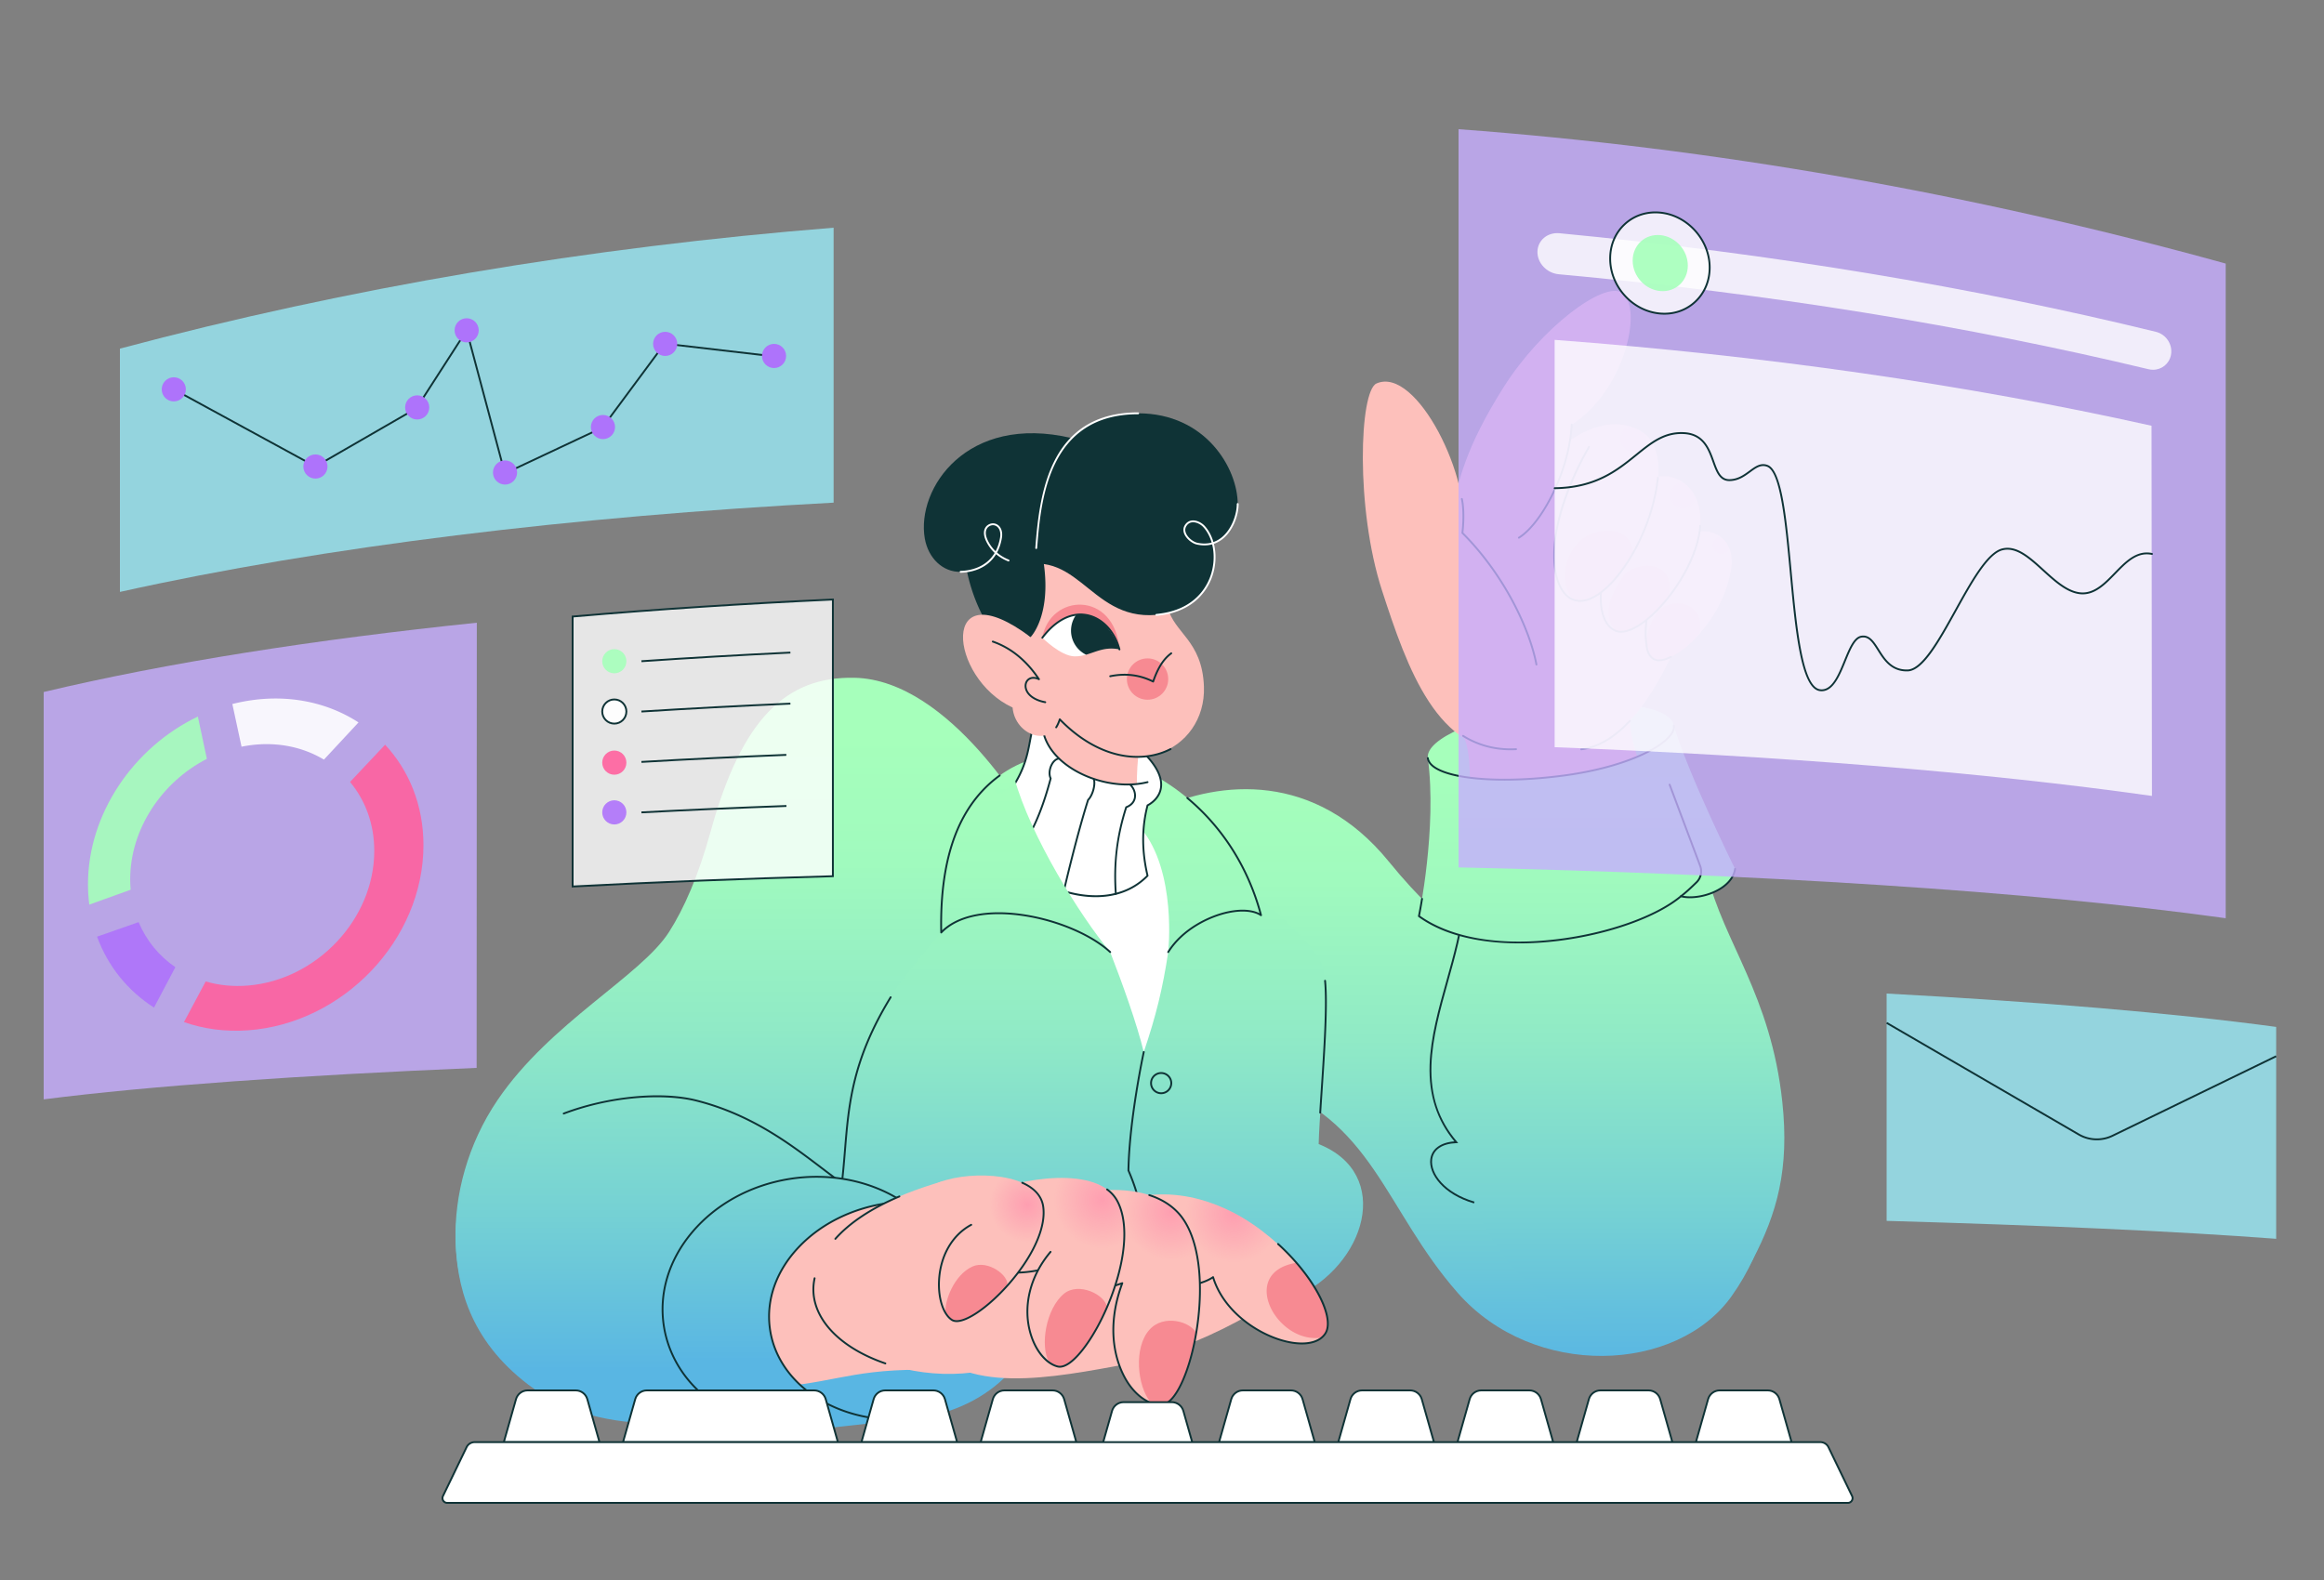 <svg xmlns="http://www.w3.org/2000/svg" viewBox="0 0 3000 2040" width="3000" height="2040"><rect x="0" y="0" width="3000" height="2040" fill="#808080" stroke="none"/><g transform="translate(588.0 375.6) rotate(0.0 858.0 735.6) scale(1.2 1.2)"><svg width="1429.482" height="1225.518" viewBox="0 0 1429.482 1225.518"><linearGradient id="a"><stop offset=".005" stop-color="#59b6e3"/><stop offset=".252" stop-color="#75d1d4"/><stop offset=".542" stop-color="#90eac6"/><stop offset=".801" stop-color="#a0fabe"/><stop offset="1" stop-color="#a6ffbb"/></linearGradient><linearGradient xmlns:xlink="http://www.w3.org/1999/xlink" id="c" gradientUnits="userSpaceOnUse" x1="1050.765" x2="1050.765" xlink:href="#a" y1="1159.972" y2="505.657"/><linearGradient xmlns:xlink="http://www.w3.org/1999/xlink" id="d" gradientUnits="userSpaceOnUse" x1="1178.248" x2="1178.248" xlink:href="#a" y1="1157.497" y2="503.753"/><linearGradient xmlns:xlink="http://www.w3.org/1999/xlink" id="e" gradientUnits="userSpaceOnUse" x1="1239.119" x2="1239.119" xlink:href="#a" y1="1157.978" y2="505.667"/><linearGradient xmlns:xlink="http://www.w3.org/1999/xlink" id="f" gradientUnits="userSpaceOnUse" x1="655.798" x2="655.798" xlink:href="#a" y1="1161.678" y2="495.37"/><linearGradient xmlns:xlink="http://www.w3.org/1999/xlink" id="g" gradientUnits="userSpaceOnUse" x1="309.682" x2="309.682" xlink:href="#a" y1="1163.746" y2="478.685"/><linearGradient id="b"><stop offset=".005" stop-color="#ff619e" stop-opacity=".35"/><stop offset="1" stop-color="#ff619e" stop-opacity="0"/></linearGradient><radialGradient xmlns:xlink="http://www.w3.org/1999/xlink" id="h" cx="1361.735" cy="273.688" gradientUnits="userSpaceOnUse" r="34.701" xlink:href="#b"/><radialGradient xmlns:xlink="http://www.w3.org/1999/xlink" id="i" cx="1320.756" cy="219.931" gradientUnits="userSpaceOnUse" r="52.092" xlink:href="#b"/><radialGradient xmlns:xlink="http://www.w3.org/1999/xlink" id="j" cx="1266.86" cy="158.97" gradientUnits="userSpaceOnUse" r="52.092" xlink:href="#b"/><linearGradient xmlns:xlink="http://www.w3.org/1999/xlink" id="k" gradientUnits="userSpaceOnUse" x1="721.503" x2="721.503" xlink:href="#a" y1="1162.487" y2="496.516"/><linearGradient xmlns:xlink="http://www.w3.org/1999/xlink" id="l" gradientUnits="userSpaceOnUse" x1="613.332" x2="613.332" xlink:href="#a" y1="1163.231" y2="492.992"/><linearGradient xmlns:xlink="http://www.w3.org/1999/xlink" id="m" gradientUnits="userSpaceOnUse" x1="1206.439" x2="1206.439" xlink:href="#a" y1="1158.804" y2="501.576"/><linearGradient xmlns:xlink="http://www.w3.org/1999/xlink" id="n" gradientUnits="userSpaceOnUse" x1="245.026" x2="245.026" xlink:href="#a" y1="1164.16" y2="483.603"/><linearGradient xmlns:xlink="http://www.w3.org/1999/xlink" id="o" gradientUnits="userSpaceOnUse" x1="481.869" x2="481.869" xlink:href="#a" y1="1156.9" y2="487.534"/><linearGradient xmlns:xlink="http://www.w3.org/1999/xlink" id="p" gradientUnits="userSpaceOnUse" x1="380.768" x2="380.768" xlink:href="#a" y1="1156.372" y2="477.549"/><linearGradient xmlns:xlink="http://www.w3.org/1999/xlink" id="q" gradientUnits="userSpaceOnUse" x1="355.659" x2="355.659" xlink:href="#a" y1="1154.556" y2="482.067"/><radialGradient xmlns:xlink="http://www.w3.org/1999/xlink" id="r" cx="837.436" cy="993.057" gradientUnits="userSpaceOnUse" r="52.092" xlink:href="#b"/><radialGradient xmlns:xlink="http://www.w3.org/1999/xlink" id="s" cx="769.974" cy="990.646" gradientUnits="userSpaceOnUse" r="52.092" xlink:href="#b"/><radialGradient xmlns:xlink="http://www.w3.org/1999/xlink" id="t" cx="695.842" cy="978.013" gradientUnits="userSpaceOnUse" r="52.092" xlink:href="#b"/><radialGradient xmlns:xlink="http://www.w3.org/1999/xlink" id="u" cx="615.223" cy="983.161" gradientUnits="userSpaceOnUse" r="40.575" xlink:href="#b"/><path d="M753.977 825.032c16.498 8.38 48.846 6.752 113.782 27.358 119.092 37.792 131.47 135.805 210.31 225.593 81.881 93.251 235.754 86.707 294.779 3.48 73.699-103.919 46.465-229.063-49.814-289.546-85.454-53.684-187.364-64.921-234.28-96.392-24.587-16.493-52.242-41.567-84.779-81.539-79.386-97.525-181.964-87.017-248.063-56.421-94.841 43.901-89.278 223.104-1.935 267.467z" fill="url(#c)"/><path d="M1310.524 467.6c2.745 20.699-54.251 45.334-127.304 55.024-73.054 9.689-134.501.764-137.246-19.935s54.251-45.334 127.304-55.024c73.053-9.689 134.5-.764 137.246 19.935z" fill="url(#d)"/><path d="M1092.099 558.987c-1.525-25.336 1.171-64.881-8.257-80.25-4.749-62.67 137.914-82.972 180.49-31.465-6.259 32.936 15.034 72.306 29.581 117.446 19.096 59.254-192.565 147.942-201.814-5.731z" fill="#fdc0bb"/><path d="m530.764 555.547 267.379 22.336s72.844 284.195-48.808 288.711-218.571-311.047-218.571-311.047z" fill="#fff"/><path d="M1095.903 980.853c-52.579-15.317-62.573-63.285-19.346-64.896-80.039-100.034 43.195-200.961-5.486-332.784-4.749-62.67 254.914-40.773 275.416 44.431 17.668 73.425 68.425 129.678 80.8 244.925 7.77 72.363-5.609 119.693-31.902 170.058-63.295 121.248-242.207 87.759-299.482-61.734z" fill="url(#e)"/><path d="M1095.623 981.813c-33.148-9.656-48.953-31.688-46.995-47.517 1.364-11.023 10.982-18.119 25.88-19.227-18.938-22.964-27.655-49.869-26.639-82.177.924-29.394 9.658-60.58 18.105-90.74 15.015-53.613 30.541-109.053 4.214-158.51l1.766-.939c26.704 50.164 11.067 105.995-4.054 159.988-8.415 30.045-17.115 61.113-18.032 90.264-1.037 32.965 7.686 59.133 27.45 82.354l1.337 1.571-2.062.076c-15.198.566-24.667 6.976-25.98 17.585-1.857 15.009 13.482 36.005 45.569 45.352z" fill="#0f3336"/><path d="M441.242 662.173c-63.661 68.177-85.06 240.091-72.979 313.79-61.617 20.539-33.829 117.793 57.925 127.106 187.705-108.727 362.522 31.166 476.091-19.85 77.385-34.762 106.513-133.277 26.257-165.248 1.255-52.553 16.136-173.866 1.088-197.996-28.335-45.438-106.3-99-126.595-110.315-11.555-6.443-27.984 46.881-36.338 101.712-6.038 39.63-13.02 68.262-26.31 107.528-7.345-30.205-22.955-73.699-36.118-107.528-78.659-72.759-72.836-111.127-84.773-109.63-75.105 9.419-149.816 29.982-178.248 60.431z" fill="url(#f)"/><path d="m930.202 885.15-.063-.002a1 1 0 0 1-.936-1.061c.479-7.673 1.023-15.823 1.583-24.224 2.879-43.197 6.142-92.157 3.631-117.496a1 1 0 0 1 1.99-.198c2.527 25.504-.742 74.552-3.626 117.826a5868.32 5868.32 0 0 0-1.582 24.216 1 1 0 0 1-.997.939z" fill="#0f3336"/><path d="M468.102 760.005c-74.466 121.72-27.126 180.156-79.01 300.163-52.235 120.818-215.483 181.595-333.729 87.357-69.921-55.725-73.957-182.784-10.14-276.886 56.643-83.523 154.362-133.445 184.655-181.13 15.876-24.99 31.109-59.07 44.82-108.753 33.452-121.22 81.476-165.935 154.298-164.511 104.49 2.044 190.159 155.396 190.159 155.396 5.917 11.708-115.5 130.249-151.053 188.364z" fill="url(#g)"/><path d="M389.091 1061.168a1 1 0 0 1-.917-1.396c23.115-53.466 26.492-94.812 29.757-134.799 4.113-50.371 7.998-97.948 49.318-165.489a1 1 0 1 1 1.706 1.043c-41.072 67.136-44.938 114.482-49.031 164.609-3.278 40.147-6.668 81.661-29.914 135.429a1 1 0 0 1-.919.603z" fill="#0f3336"/><path d="M1125.142 258.528c15.149-53.801 93.845-142.955 151.674-106.545 21.747 13.693 16.618 49.136 16.618 49.136s-183.441 111.211-168.292 57.409z" fill="#fdc0bb"/><path d="M1100.338 180.613c-32.953 45.042-75.234 164.317-75.234 164.317s99.867 159.124 185.88 148.302c69.292-8.718 109.704-132.553 120.394-154.023 24.954-50.118-231.04-158.596-231.04-158.596" fill="#fdc0bb"/><path d="M1071.7 240.088c6.712-35.266 15.025-71.928 55.703-136.365s108.05-114.457 127.196-101.735c23.806 15.819 2.55 106.386-53.899 141.913-2.416 48.557-31.651 106.27-56.784 121.652-24.748 15.146-79.06 10.498-72.216-25.465z" fill="#fdc0bb"/><path d="M1143.917 266.553a1 1 0 0 1-.523-1.853c23.989-14.683 53.811-70.67 56.308-120.85.027-.552.506-.987 1.048-.949a1 1 0 0 1 .949 1.049c-2.526 50.773-32.855 107.519-57.261 122.455a.996.996 0 0 1-.521.148z" fill="#0f3336"/><path d="M990.753 99.585c-18.406 8.102-22.796 134.225 5.878 222.614 27.4 84.463 59.964 177.403 142.3 173.066 79.158-4.17 6.425-176.785-55.805-234.898 11.052-56.297-48.926-179.905-92.373-160.782z" fill="#fdc0bb"/><path d="M1162.794 402.994a.999.999 0 0 1-.981-.814c-7.165-37.868-34.493-96.186-79.394-141.105a1 1 0 0 1-.284-.842c1.106-8.122 1.94-25.104-.53-36.101a1 1 0 1 1 1.951-.437c2.479 11.032 1.716 27.877.625 36.315 44.997 45.175 72.393 103.727 79.596 141.799a1 1 0 0 1-.983 1.185z" fill="#0f3336"/><path d="M1372.192 299.32c-5.637 36.246-28.127 66.816-48.818 83.8-13.866 11.382-41.006 5.322-42.266-2.809-4.312-27.842 9.392-81.933 28.457-105.687 22.884-28.511 69.339-18.456 62.627 24.696z" fill="#fdc0bb"/><path d="M1288.196 395.625c-11.532-8.277-8.023-32.024 3.994-48.904 13.302-18.685 53.341-13.578 46.282 21.766-12.197 15.266-39.051 35.195-50.276 27.138z" fill="#f78a92"/><path d="M1329.638 260.492a34.6 34.6 0 0 0-2.604 13.196c0 19.165 15.536 34.702 34.701 34.702 3.09 0 6.084-.41 8.936-1.167a117.38 117.38 0 0 0 1.521-7.902c5.057-32.515-20.069-46.234-42.554-38.829z" fill="url(#h)"/><path d="M1294.592 398.464c-2.749 0-5.094-.674-6.979-2.026-4.377-3.143-6.932-8.518-7.392-15.55l-.004-.014a3.193 3.193 0 0 1-.097-.412c-4.551-29.374 9.916-83.104 28.666-106.464a1 1 0 1 1 1.56 1.252c-18.127 22.585-32.648 76.509-28.249 104.907.008.056.026.108.042.161l.041.145a.97.97 0 0 1 .031.193c.402 6.466 2.674 11.36 6.568 14.156 4.818 3.458 12.578.89 18.241-1.873a.999.999 0 1 1 .877 1.797c-5.083 2.482-9.567 3.728-13.305 3.728z" fill="#0f3336"/><path d="M1339 252.767c-3.778 54.006-65.815 124.525-91.598 112.662-24.022-11.053-23.796-72.293 26.29-152.008 17.386-27.673 69.086-14.66 65.308 39.346z" fill="#fdc0bb"/><path d="M1273.691 213.421a403.26 403.26 0 0 0-4.985 8.154c.87 28.007 23.832 50.448 52.05 50.448 5.346 0 10.502-.808 15.356-2.304 1.5-5.752 2.501-11.439 2.887-16.952 3.779-54.006-47.921-67.019-65.308-39.346z" fill="url(#i)"/><path d="M1247.402 365.428c-15.436-18.617-3.124-42.179 9.079-58.925 11.008-15.106 57.243-20.374 48.515 22.937-22.382 28.466-46.788 42.389-57.594 35.988z" fill="#f78a92"/><path d="M1253.79 367.739c-2.491 0-4.77-.465-6.807-1.402-6.22-2.862-10.885-8.854-13.489-17.328-4.112-13.378-3.16-32.201 2.755-54.434 6.555-24.64 19.207-52.882 36.585-81.671a1 1 0 1 1 1.712 1.033c-32.892 54.489-47.89 106.02-39.141 134.483 2.433 7.915 6.726 13.481 12.414 16.1 5.662 2.604 13.621 1.038 23.018-4.528 28.782-17.053 64.391-67.637 67.166-107.295a1.005 1.005 0 0 1 1.067-.929c.551.039.966.517.928 1.067-1.332 19.038-9.972 41.582-24.328 63.479-13.048 19.903-29.428 36.874-43.814 45.397-6.75 4.002-12.869 6.028-18.066 6.028z" fill="#0f3336"/><path d="M1293.434 201.12c-7.208 68.988-57.663 140.519-89.218 131.728-27.911-7.776-36.551-76.423 15.142-165.009 19.653-33.68 80.339-26.664 74.076 33.281z" fill="#fdc0bb"/><path d="M1201.57 331.741c-15.004-18.967-8.15-49.368 9.337-64.073 14.305-12.03 52.974-18.581 55.953 13.958-28.134 48.843-54.635 56.763-65.29 50.115z" fill="#f78a92"/><path d="M1209.661 334.571a21.18 21.18 0 0 1-5.713-.761c-7.679-2.139-13.875-8.489-17.921-18.364-5.935-14.486-6.744-35.578-2.279-59.391 5.141-27.424 17.155-58.101 34.744-88.715a1 1 0 0 1 1.734.996c-24.856 43.265-48.242 107.553-32.348 146.352 3.803 9.282 9.545 15.229 16.607 17.196 7 1.947 15.476-.266 24.506-6.411 13.761-9.364 28.378-27.511 40.105-49.787 12.504-23.752 20.794-50.27 23.343-74.671a.988.988 0 0 1 1.099-.891 1 1 0 0 1 .891 1.098c-2.575 24.647-10.943 51.424-23.562 75.395-11.875 22.558-26.727 40.967-40.75 50.509-7.241 4.928-14.202 7.445-20.456 7.445z" fill="#0f3336"/><path d="M1276.816 151.984c-19.226-12.105-40.757-10.321-61.494-.582a52.47 52.47 0 0 0-.554 7.568c0 28.77 23.322 52.092 52.092 52.092a51.823 51.823 0 0 0 26.25-7.104c.115-.946.226-1.893.324-2.838 0 0 5.129-35.444-16.618-49.136z" fill="url(#j)"/><path d="M1210.984 494.232a1 1 0 0 1-.124-1.992c17.696-2.226 35.082-12.407 51.675-30.261a1 1 0 1 1 1.465 1.361c-16.921 18.207-34.715 28.598-52.89 30.884a1.066 1.066 0 0 1-.126.008zm-75.917-.003c-18.848 0-36.233-4.914-51.755-14.643a1.001 1.001 0 0 1 1.062-1.695c16.756 10.503 35.743 15.28 56.428 14.186.544-.017 1.023.395 1.051.946a1.001 1.001 0 0 1-.946 1.052c-1.961.102-3.908.154-5.84.154z" fill="#0f3336"/><path d="M576.481 528.533c86.307-75.599 249.659-8.924 290.043 143.191-20.68-14.144-76.871 2.92-99.832 39.647 0 0 9.606-86.937-29.584-133.488-28.522-33.88-130.929-41.766-130.929-41.766-7.751 3.201-19.839 2.4-29.698-7.584z" fill="url(#k)"/><path d="M766.692 712.371a1 1 0 0 1-.847-1.53c15.757-25.203 45.038-39.1 65.325-43.341 13.734-2.872 25.829-2.095 33.741 2.088-13.542-49.149-40.573-91.699-78.281-123.178a1 1 0 1 1 1.281-1.535c38.638 32.255 66.156 76.029 79.58 126.593a1 1 0 0 1-1.531 1.082c-7.317-5.004-19.85-6.132-34.381-3.092-19.902 4.161-48.615 17.773-64.038 42.443a.999.999 0 0 1-.849.47z" fill="#0f3336"/><path d="M586.34 551.287c28.424-33.435 29.104-56.122 33.153-74.544-21.038-40.628 72.861-25.063 117.616 17.156 44.755 42.218 7.345 59.604 7.345 59.604-6.587 25.431-5.878 50.648 0 75.713-62.668 64.033-201.702-26.654-158.114-77.929z" fill="#fff"/><path d="M654.539 646.119a1 1 0 0 1-.976-1.226c8.407-36.111 18.855-75.323 25.999-97.573.051-.159.142-.304.263-.419 4.189-3.987 7.845-15.393 5.842-21.591a1 1 0 0 1 1.903-.615c2.27 7.027-1.542 18.842-6.18 23.473-7.126 22.244-17.513 61.243-25.879 97.179a.998.998 0 0 1-.972.772zm-59.201-31.371a1 1 0 0 1-.667-1.746c18.583-16.587 33.144-45.492 44.509-88.359-1.894-4.174-1.382-10.326 1.317-15.466 2.107-4.012 5.22-6.58 8.542-7.048a1 1 0 0 1 .278 1.981c-2.676.377-5.245 2.562-7.049 5.997-2.452 4.668-2.917 10.421-1.133 13.99a1 1 0 0 1 .072.703c-11.482 43.453-26.269 72.792-45.205 89.694a.994.994 0 0 1-.664.254z" fill="#0f3336"/><path d="M688.818 652.292c-5.99 0-11.679-.529-16.835-1.319-25.406-3.892-51.854-16.507-70.75-33.745-25.104-22.902-31.102-48.418-15.655-66.588 24.286-28.569 28.203-49.382 31.35-66.105.501-2.662.975-5.183 1.512-7.655-5.684-11.216-2.16-17.146 1.825-20.151 8.583-6.473 28.697-6.146 52.492.853 25.22 7.418 48.925 20.391 65.039 35.59 16.576 15.636 23.976 29.759 21.997 41.978-1.937 11.954-12.201 17.868-14.483 19.046-6.116 23.91-6.076 48.379.119 74.792.078.333-.02.684-.259.928-17.09 17.459-38.108 22.376-56.352 22.376zM586.34 551.287l.762.647c-7.704 9.062-9.922 19.636-6.592 31.427 3.049 10.797 10.682 21.997 22.072 32.389 33.921 30.947 101.577 52.619 140.773 13.155-6.183-26.693-6.139-51.445.131-75.654.075-.288.276-.529.546-.655.118-.056 11.836-5.659 13.789-17.788 1.854-11.52-5.345-25.038-21.398-40.182-15.892-14.991-39.303-27.794-64.231-35.126-23.2-6.824-42.635-7.274-50.723-1.175-4.957 3.738-5.323 9.78-1.088 17.958a.999.999 0 0 1 .088.675c-.562 2.555-1.054 5.174-1.576 7.947-3.19 16.955-7.161 38.057-31.792 67.029z" fill="#0f3336"/><path d="M704.265 711.371c-39.998-37.051-143.693-61.133-181.751-21.043-1.906-86.372 19.901-129.755 53.967-161.795 6.838 30.607 24.659-4.43 24.659-4.43 17.398 62.703 70.399 147.796 103.125 187.268z" fill="url(#l)"/><path d="M704.265 712.371a.992.992 0 0 1-.679-.267c-19.607-18.163-55.358-33.548-91.079-39.195-39.829-6.292-72.365.304-89.267 18.107a1 1 0 0 1-1.724-.666c-.922-41.793 4.297-77.503 15.512-106.139 10.501-26.813 26.562-48.2 47.736-63.566a1 1 0 1 1 1.175 1.619c-20.859 15.138-36.688 36.225-47.048 62.677-10.908 27.851-16.093 62.497-15.421 103.012 17.77-17.016 50.13-23.221 89.351-17.019 36.085 5.704 72.247 21.289 92.126 39.703a1 1 0 0 1-.682 1.734zm.001 362.45a1 1 0 0 1-.676-1.737c17.857-16.365 27.969-32.446 31.823-50.609 4.514-21.271.443-46.037-12.446-75.716a1.004 1.004 0 0 1-.083-.416c.97-55.708 16.368-126.943 16.523-127.656a1 1 0 1 1 1.954.425c-.155.71-15.472 71.572-16.473 127.049 12.993 29.985 17.075 55.085 12.482 76.729-3.945 18.591-14.25 35.009-32.428 51.669a1.004 1.004 0 0 1-.676.262z" fill="#0f3336"/><path d="M740.383 464.902c-2.45 2.039-8.256 45.71-7.249 65.846-33.829 5.368-98.742-19.152-101.869-62.826l11.859-38.662z" fill="#fdc0bb"/><g fill="#0f3336"><path d="M722.704 532.101c-22.565 0-46.783-7.427-65.163-20.723-16.436-11.889-26.122-27.296-27.273-43.384a.998.998 0 0 1 .926-1.068c.55-.03 1.029.376 1.069.926 1.109 15.487 10.502 30.37 26.45 41.906 24.13 17.455 58.489 24.613 85.497 17.806a1 1 0 0 1 .488 1.94c-6.951 1.75-14.378 2.597-21.994 2.597zm36.397 332.163c-6.547 0-11.874-5.327-11.874-11.874s5.327-11.873 11.874-11.873 11.874 5.326 11.874 11.873-5.327 11.874-11.874 11.874zm0-21.747c-5.444 0-9.874 4.429-9.874 9.873s4.429 9.874 9.874 9.874 9.874-4.43 9.874-9.874-4.43-9.873-9.874-9.873zM545.944 270.385c4.755 72.913 40.689 115.279 75.232 145.826l13.217-138.174z"/><path d="M728.743 190.915c-8.053-65.673-35.738-40.329-65.938-32.556-112.911-26.657-167.225 54.391-157.99 107.942 3.65 21.167 19.388 36.484 38.612 35.966 19.417-.523 38.742-10.305 43.309-36.337 1.895-10.802-4.557-15.804-10.078-14.708s-10.198 6.99-4.795 18.014c17.453 35.618 75.058 28.694 78.945 2.522 0 0 87.624-1.823 77.935-80.843z"/></g><path d="M744.749 271.92c17.433 23.556 17.814 52.766 21.48 68.492 6.457 27.69 37.14 35.459 38.882 85.47 2.414 69.345-81.729 110.981-155.07 35.075-8.989 31.345-48.135 17.642-50.782-12.697-69.045-31.854-79.477-149.91 19.393-75.783-70.87-134.68 73.578-171.523 126.097-100.557z" fill="#fdc0bb"/><circle cx="744.454" cy="417.631" fill="#f78a92" r="22.233"/><path d="M750.49 421.329a1.01 1.01 0 0 1-.446-.104c-14.325-7.132-29.234-8.979-45.58-5.648a1 1 0 0 1-.4-1.959c16.415-3.344 31.426-1.605 45.854 5.319 5.158-14.505 11.178-23.731 19.439-29.83a1 1 0 0 1 1.187 1.609c-8.116 5.991-14.01 15.226-19.11 29.94a1.001 1.001 0 0 1-.944.673z" fill="#0f3336"/><path d="M714.238 385.719c-12.505-8.967-34.079-3.924-35.913 5.701-3.834 1.085-7.821 1.851-12.25 1.809-14.93-.14-34.809-20.049-34.809-20.049 28.936-39.756 67.632-30.807 82.972 12.539z" fill="#fff"/><path d="M714.238 385.719c-5.13-63.619-74.742-60.395-82.973-12.539 8.129-9.377 20.939-25.486 42.352-25.259 13.085.139 33.482 10.435 40.621 37.798z" fill="#f78a92"/><path d="M634.393 443.535a.962.962 0 0 1-.184-.017c-11.594-2.156-19.665-7.918-21.59-15.414-1.083-4.219.068-8.336 3.007-10.745 2.466-2.021 5.789-2.558 9.412-1.584-12.959-18.484-28.894-31.104-47.401-37.528a1 1 0 0 1 .656-1.888c19.785 6.867 36.67 20.631 50.187 40.907a1 1 0 0 1-1.266 1.456c-4.041-1.948-7.802-1.881-10.319.185-2.331 1.91-3.226 5.244-2.338 8.701 1.727 6.722 9.21 11.935 20.019 13.944.543.102.901.623.801 1.166a1.003 1.003 0 0 1-.984.817zm-1.555-150.146c8.055 56.771-14.185 79.088-14.185 79.088-70.48-63.651-1.152-176.928 65.739-147.818.001-.001-25.654 23.416-51.554 68.73z" fill="#0f3336"/><path d="M624.699 276.677c4.492-56.997 14.323-144.975 109.644-144.975 72.632 0 107.068 59.311 107.1 97.595.014 16.925-12.862 48.942-43.469 42.699-7.201-1.469-17.216-11.088-12.887-18.928 4.779-8.656 15.304-4.833 20.077.403 22.641 24.835 14.416 89.295-51.185 95.096-75.709 6.695-85.149-83.923-164.707-45.768z" fill="#0f3336"/><path d="M624.7 277.677a1 1 0 0 1-.998-1.078c2.413-30.613 6.214-65.667 20.868-94.239 8.184-15.958 19.126-28.36 32.523-36.864 15.463-9.816 34.725-14.793 57.25-14.793a1 1 0 1 1 0 2c-97.293 0-104.679 93.709-108.646 144.053a1.003 1.003 0 0 1-.997.921zm129.276 71.89a1 1 0 0 1-.087-1.996c38.156-3.375 52.41-25.828 57.51-38.913 4.597-11.793 5.321-24.737 2.542-35.937-4.979 1.346-10.382 1.436-16.168.254-5.27-1.074-11.24-5.905-13.591-10.998-1.537-3.328-1.527-6.576.028-9.393 1.789-3.239 4.526-5.163 7.916-5.562 5.282-.621 10.841 2.557 13.775 5.774 4.318 4.737 7.483 10.734 9.417 17.398 3.214-1.117 6.224-2.819 9.018-5.104 10.586-8.652 16.116-24.556 16.106-35.794a1 1 0 0 1 .999-1.001h.001a1 1 0 0 1 1 .999c.01 11.71-5.771 28.298-16.841 37.345-3.023 2.472-6.283 4.306-9.759 5.498 2.907 11.63 2.177 25.044-2.58 37.246-5.269 13.517-19.965 36.709-59.198 40.179a.64.64 0 0 1-.088.005zm39.539-100.625c-.386 0-.771.022-1.155.067-2.762.325-4.915 1.854-6.399 4.543-1.253 2.269-1.24 4.821.037 7.588 2.328 5.041 8.132 9.052 12.175 9.877 5.462 1.111 10.558 1.031 15.247-.235-1.85-6.379-4.873-12.113-8.997-16.637-2.382-2.614-6.682-5.203-10.908-5.203zm-250.089 54.326a1 1 0 0 1-.026-2c8.64-.232 26.72-2.82 36.589-19.357a42.117 42.117 0 0 1-9.025-12.233c-3.482-7.107-2.685-11.687-1.402-14.277 1.322-2.67 3.837-4.551 6.901-5.158 2.887-.573 5.917.36 8.104 2.499 1.752 1.714 4.493 5.729 3.154 13.362-1.064 6.068-2.87 11.154-5.178 15.415 3.649 3.164 7.918 5.728 12.717 7.612a1 1 0 1 1-.731 1.861c-4.886-1.918-9.248-4.513-13-7.705-10.353 17.061-29.094 19.739-38.075 19.981h-.028zm34.726-51.193c-.434 0-.869.042-1.299.127-2.45.486-4.454 1.976-5.498 4.084-1.083 2.188-1.718 6.135 1.406 12.51a40.1 40.1 0 0 0 8.241 11.314c2.111-3.994 3.763-8.732 4.75-14.354.875-4.987-.042-9.103-2.583-11.587-1.386-1.353-3.193-2.094-5.017-2.094z" fill="#fff"/><path d="M733.382 502.346c-6.625 0-13.376-.749-20.118-2.263-21.961-4.931-43.647-17.804-62.804-37.265-1.04 2.894-2.179 5.292-3.463 7.297a1 1 0 1 1-1.685-1.078c1.415-2.209 2.651-4.954 3.779-8.392a.999.999 0 0 1 1.67-.384c19.162 19.832 40.926 32.928 62.941 37.87 19.466 4.372 39.021 2.227 55.066-6.037a1 1 0 1 1 .916 1.778c-10.892 5.61-23.35 8.474-36.302 8.474zm-19.144-115.627a1 1 0 0 1-.965-.739c-5.11-18.933-18.556-33.138-34.256-36.189-16.194-3.15-32.871 5.373-46.955 23.993a1 1 0 0 1-1.594-1.207c14.569-19.261 31.945-28.053 48.931-24.749 16.696 3.245 30.416 17.664 35.805 37.631a1.001 1.001 0 0 1-.966 1.26z" fill="#0f3336"/><path d="M711.926 385.312c.942.147 1.834.279 2.312.407.244-.281-1.026-1.858-.792-2.148-9.486-24.836-26.872-37.664-45.405-35.575a28.7 28.7 0 0 0-5.571 13.113c-1.966 12.796 4.8 24.918 15.855 30.309 10.405-2.945 19.687-8.228 33.601-6.106z" fill="#0f3336"/><path d="M1318.296 651.274c30.599 8.789 58.194-17.83 58.194-29.308 0 0-49.911-100.8-65.967-154.366 2.386 16.331-40.893 43.562-118.699 53.882s-143.106 1.906-145.852-18.794c10.066 75.195-9.585 170.021-9.585 170.021 74.102 53.966 230.473 21.748 281.909-21.435z" fill="url(#m)"/><path d="M.032 1019.084c.724 50.038 14.6 109.395 78.416 157.839 83.821 63.631 194.37 36.447 256.841 33.426 62.822 1.844 195.789-187.505 142.367-227.652-56.922 7.702-104.498-82.801-218.74-111.587C184.62 852.39-1.791 893.17.032 1019.084z" fill="url(#n)"/><path d="M625.573 1078.035c8.484 63.968-48.976 124.358-128.342 134.885-79.366 10.526-150.582-32.797-159.066-96.765s48.976-124.358 128.342-134.885 150.581 32.796 159.066 96.765z" fill="url(#o)"/><path d="M470.725 984.164c-25.235 0-48.959-18.023-78.333-40.339-33.39-25.366-74.945-56.936-133.72-71.745-31.322-7.892-87.341-6.632-141.885 13.976a1 1 0 1 1-.707-1.871c47.579-17.974 105.079-23.619 143.081-14.044 59.171 14.909 100.906 46.616 134.441 72.092 31.73 24.105 56.793 43.146 83.92 39.474a1 1 0 0 1 .268 1.982c-2.371.32-4.726.475-7.065.475zm673.635-282.151c-14.049 0-27.532-.941-40.044-2.824-27.822-4.186-50.874-12.822-68.517-25.67a1 1 0 0 1-.39-1.012c.014-.069 1.458-7.067 3.333-18.539a1.004 1.004 0 0 1 1.148-.826c.545.09.915.604.826 1.148-1.56 9.546-2.825 16.013-3.22 17.987 19.484 13.995 64.293 35.428 148.224 25.152 54.081-6.62 105.867-25.038 131.933-46.922a1 1 0 0 1 .919-.195c9.839 2.826 28.271.487 42.086-8.321 5.918-3.772 13.297-10.336 14.845-20.181.086-.546.6-.917 1.143-.833.545.086.918.598.833 1.144-1.317 8.375-6.761 15.829-15.745 21.557-14.056 8.962-32.814 11.428-43.198 8.698-26.468 21.968-78.41 40.408-132.573 47.039-14.148 1.732-28.136 2.598-41.603 2.598z" fill="#0f3336"/><path d="M537.281 1064.127c11.896 73.91-48.534 145.104-134.974 159.016s-166.156-34.725-178.052-108.635 48.534-145.104 134.974-159.016c86.439-13.912 166.156 34.725 178.052 108.635z" fill="url(#p)"/><path d="M324.369 1180.338c76.964-2.313 94.907-19.586 175.432-19.586 62.822 1.844 31.922-137.714-21.501-177.86-19.58 2.649-38.055-6.322-58.518-20.404-187.906 23.543-178.263 220.34-95.413 217.85z" fill="#fdc0bb"/><path d="M338.164 1116.155c-8.484-63.968 48.976-124.358 128.342-134.885a181.701 181.701 0 0 1 14.491-1.334c-32.838-21.798-76.373-31.751-121.768-24.444-86.44 13.912-146.87 85.106-134.974 159.016 11.754 73.031 89.728 121.379 174.974 109.096l89.328-9.753c-75.818 6.389-142.219-36.069-150.393-97.696z" fill="url(#q)"/><path d="M473.511 1215.487c-70.192 0-128.693-41.562-136.338-99.201-4.144-31.244 7.041-62.604 31.494-88.304 24.397-25.642 59.098-42.583 97.708-47.704 3.812-.505 7.678-.893 11.528-1.157-33.388-21.175-76.389-29.423-118.516-22.642-41.571 6.69-78.42 26.816-103.76 56.668-25.301 29.808-36.092 65.749-30.386 101.201 3.423 21.271 12.857 41.452 27.281 58.36 13.974 16.381 32.647 29.777 54.002 38.74a1 1 0 0 1-.774 1.844c-21.642-9.083-40.574-22.668-54.75-39.286-14.662-17.188-24.251-37.707-27.733-59.34-5.801-36.04 5.15-72.553 30.836-102.813 25.647-30.216 62.925-50.582 104.967-57.349 43.693-7.028 88.335 1.934 122.48 24.599a1 1 0 0 1-.502 1.832c-4.796.248-9.645.694-14.411 1.325-38.159 5.062-72.438 21.788-96.522 47.1-24.028 25.253-35.023 56.03-30.96 86.662 8.048 60.676 73.637 103.195 149.317 96.833.561-.069 1.034.361 1.081.912s-.362 1.034-.913 1.08c-5.091.43-10.141.64-15.129.64z" fill="#0f3336"/><path d="M521.058 958.835c-40.721 12.32-120.927 40.332-134.757 103.508-17.643 80.593 143.261 139.084 239.865 76.814 78.679-50.716-64.387-192.641-105.108-180.322z" fill="#fdc0bb"/><path d="M462.4 1154.986a1 1 0 0 1-.325-.055c-54.841-18.844-84.967-55.271-76.751-92.802a1 1 0 1 1 1.954.427c-7.985 36.474 21.63 71.99 75.448 90.483a1 1 0 0 1-.326 1.947zm-53.782-134.052a1 1 0 0 1-.747-1.665c15.66-17.599 38.967-33.042 69.273-45.9a1.001 1.001 0 0 1 .781 1.842c-30.032 12.741-53.099 28.012-68.561 45.389a.997.997 0 0 1-.746.334z" fill="#0f3336"/><path d="M903.666 1058.563c1.595 19.576-104.711 81.966-193.967 98.414-85.292 15.718-180.266 30.939-214.807-41.806-33.208-69.938 133.804-104.016 231.546-66.219 43.225-35.66 173.463-36.6 177.228 9.611z" fill="#fdc0bb"/><path d="M563.924 1051.321c39.484-12.602 106.971-18.899 162.514-2.37" fill="#fdc0bb"/><path d="M673.391 1001.798c57.258-41.216 115.972-34.615 163.55-9.952 26.958 13.974 53.595 36.409 73.203 60.454 11.384 31.608 4.535 41.069 21.69 73.85-24.029 20.235-100.071-9.635-116.894-64.999-24.44 16.966-88.029 10.446-88.029 10.446s-90.077-40.048-53.52-69.799z" fill="#fdc0bb"/><path d="M935.814 1121.593a19.493 19.493 0 0 1-3.98 4.557c-48.346 7.821-90.633-70.199-27.17-80.432 24.735 29.455 39.603 62.36 31.15 75.875z" fill="#f78a92"/><path d="M910.49 1133.528c-6.707 0-14.256-1.187-22.342-3.582-28.826-8.538-62.599-32.586-73.764-67.226-25.174 16.052-85.003 10.133-87.575 9.871a1.001 1.001 0 0 1 .204-1.991c.159.017 16.071 1.621 34.744 1.134 24.59-.639 42.784-4.583 52.613-11.406a1 1 0 0 1 1.527.53c10.519 34.616 44.152 58.679 72.819 67.17 18.221 5.397 34.099 4.406 42.474-2.644a18.583 18.583 0 0 0 3.776-4.323c8.174-13.07-4.887-44.481-31.058-74.689a237.903 237.903 0 0 0-19.72-20.156 1 1 0 1 1 1.345-1.48 240.25 240.25 0 0 1 19.886 20.326c27.163 31.354 40.01 63.042 31.242 77.061a20.587 20.587 0 0 1-4.181 4.791c-5.214 4.391-12.812 6.613-21.99 6.614z" fill="#0f3336"/><path d="M880.714 1022.052c-13.708-11.917-28.689-22.387-43.773-30.207-15.107-7.832-31.339-13.837-48.289-17.074a51.962 51.962 0 0 0-3.308 18.285c0 28.77 23.322 52.092 52.092 52.092 18.036.001 33.928-9.167 43.278-23.096z" fill="url(#r)"/><path d="M630.522 980.564c46.211-15.253 114.705-23.986 147.283 11.811 46.766 51.388 12.874 206.102-18.855 206.134s-69.17-56.684-41.666-130.887c-19.395 6.546-79.911 28.108-102.704-5.779-22.793-33.889-17.004-70.405 15.942-81.279z" fill="#fdc0bb"/><path d="M769.974 1042.738a51.837 51.837 0 0 0 27.189-7.656c-3.51-17.119-9.716-32.113-19.359-42.708-13.489-14.822-33.138-22.004-54.811-24.256a51.887 51.887 0 0 0-5.111 22.528c.001 28.77 23.323 52.092 52.092 52.092z" fill="url(#s)"/><path d="M796.757 1121.354c-6.601 40.909-23.92 77.14-37.807 77.155-3.523.004-7.278-.865-11.127-2.489-14.749-18.191-18.29-59.174-1.463-78.158 15.706-17.72 45.118-8.454 50.397 3.492z" fill="#f78a92"/><path d="M758.923 1199.508c-12.315 0-25.548-8.444-35.405-22.593-7.241-10.395-28.99-48.629-7.887-107.679-11.597 3.929-32.697 10.999-53.732 12.052-.521.051-1.021-.396-1.048-.949a1 1 0 0 1 .949-1.049c21.043-1.053 42.26-8.243 53.659-12.106l1.506-.51a1.001 1.001 0 0 1 1.257 1.295c-21.963 59.256-.242 97.495 6.938 107.803 9.482 13.612 22.103 21.736 33.764 21.736h.025c7.244-.008 15.205-9.009 22.417-25.347 10.703-24.245 17.755-59.773 18.405-92.722.765-38.78-7.299-69.462-22.707-86.393-7.854-8.631-18.312-15.101-31.083-19.229a1 1 0 0 1 .615-1.903c13.106 4.237 23.854 10.894 31.947 19.786 15.753 17.311 24.002 48.484 23.227 87.778-.655 33.194-7.772 69.018-18.575 93.489-5.342 12.101-13.885 26.528-24.245 26.539-.008.002-.018.002-.027.002zm-155.84-142.238c-3.357 0-6.379-.198-8.953-.593a1 1 0 1 1 .303-1.977c17.296 2.646 55.286-3.72 77.857-20.111a1 1 0 1 1 1.174 1.619c-19.629 14.255-50.733 21.062-70.381 21.062z" fill="#0f3336"/><path d="M566.866 972.757c40.203-18.898 124.826-32.282 145.271 6.887 29.349 56.23-36.51 184.941-64.529 177.599-28.018-7.342-52.537-70.206-7.499-123.304-18.643 1.274-54.386 42.432-78.763 14.226-24.378-28.206-23.142-61.935 5.52-75.408z" fill="#fdc0bb"/><path d="M649.427 954.374a51.84 51.84 0 0 0-5.677 23.638c0 28.77 23.322 52.092 52.092 52.092 8.374 0 16.28-1.987 23.29-5.498 1.275-16.992-.596-32.701-6.996-44.962-9.922-19.011-34.965-25.641-62.709-25.27z" fill="url(#t)"/><path d="M700.838 1093.555c-15.889 37.085-40.492 67.026-53.23 63.688-3.033-.795-6.068-2.372-9.017-4.608-10.086-17.153-3.513-57.661 15.947-73.648 15.79-12.972 44.507.973 46.3 14.568z" fill="#f78a92"/><path d="M650.013 1158.544c-.982 0-1.867-.126-2.659-.333-12.364-3.24-23.581-16.465-29.274-34.515-9.406-29.819-1.456-63.615 21.265-90.403a1 1 0 1 1 1.526 1.293c-22.274 26.261-30.081 59.349-20.883 88.509 5.405 17.137 16.346 30.16 27.873 33.181 6.362 1.67 15.449-4.42 25.588-17.139 15.074-18.909 29.547-48.625 37.771-77.551 9.678-34.036 9.688-62.973.029-81.479-2.533-4.854-6.203-9.069-10.909-12.531a1 1 0 0 1 1.185-1.611c4.954 3.645 8.822 8.091 11.497 13.217 9.896 18.961 9.939 48.421.121 82.952-8.292 29.163-22.903 59.146-38.131 78.249-11.533 14.47-19.685 18.161-24.999 18.161z" fill="#0f3336"/><path d="M521.058 958.835c34.528-12.947 105.541-10.256 111.096 25.998 7.974 52.044-78.287 135.491-98.328 122.208s-22.292-79.067 20.937-102.206c-3.198 29.37-25.032 40.992-43.316 16.023-18.284-24.968-15.006-52.792 9.611-62.023z" fill="#fdc0bb"/><path d="M632.153 984.833c-2.77-18.082-21.824-27.813-44.512-31.421-7.989 7.411-12.994 17.993-12.994 29.749 0 22.409 18.166 40.575 40.575 40.575 3.518 0 6.93-.449 10.185-1.29 5.68-13.148 8.503-26.144 6.746-37.613z" fill="url(#u)"/><path d="M593.495 1070.435c-23.074 25.707-49.649 43.248-59.669 36.607-2.505-1.66-4.732-4.141-6.627-7.256-1.527-12.514 9.005-40.98 28.802-50.023 16.616-7.591 40.096 9.768 37.494 20.672z" fill="#f78a92"/><path d="M539.153 1109.471c-2.188 0-4.191-.477-5.88-1.596-9.367-6.208-15.049-23.401-14.14-42.783 1.276-27.183 14.419-50.038 35.157-61.139a1 1 0 0 1 .944 1.764c-20.111 10.765-32.86 32.997-34.103 59.469-.878 18.704 4.445 35.189 13.246 41.021 4.49 2.977 13.197.633 24.514-6.602 16.896-10.801 36.217-30.244 50.425-50.744 16.707-24.106 24.466-46.792 21.849-63.877-1.617-10.551-8.98-18.788-21.886-24.482a1 1 0 1 1 .808-1.83c13.38 5.904 21.353 14.897 23.055 26.01 2.696 17.593-5.182 40.79-22.182 65.319-14.348 20.703-33.887 40.355-50.991 51.289-6.348 4.058-14.383 8.181-20.816 8.181zm589.382-582.569c-13.748.001-26.535-.728-37.912-2.193-28.04-3.612-44.249-11.387-45.642-21.889a1 1 0 1 1 1.983-.264c1.245 9.382 17.251 16.733 43.915 20.169 27.465 3.538 63.268 2.745 100.815-2.234 63.579-8.434 104.233-28.659 115.101-43.883 2.342-3.28 3.267-6.245 2.749-8.812a1 1 0 0 1 1.961-.395c.631 3.13-.406 6.619-3.083 10.368-6.046 8.47-19.774 17.413-38.655 25.183-21.581 8.881-48.487 15.631-77.811 19.521-22.185 2.943-43.78 4.429-63.421 4.429zm189.762 125.372a1.001 1.001 0 0 1-.599-1.801c5.002-3.731 11.811-10.163 16.641-14.901 4.381-4.296 5.813-10.794 3.649-16.554l-32.838-87.393a1 1 0 1 1 1.872-.703l32.838 87.393c2.442 6.5.825 13.835-4.121 18.685-4.875 4.781-11.754 11.278-16.845 15.077-.18.132-.389.197-.597.197zm-607.963-2.6a1 1 0 0 1-.997-.93c-2.296-32.672 1.267-62.383 11.213-93.502a1 1 0 0 1 .591-.628c4.866-1.889 7.863-5.102 8.666-9.291.872-4.547-1.004-9.893-4.668-13.301a1 1 0 0 1 1.362-1.465c4.149 3.86 6.267 9.945 5.27 15.142-.641 3.344-2.809 7.861-9.459 10.601-9.891 31.118-13.277 59.605-10.98 92.304a.998.998 0 0 1-.998 1.07z" fill="#0f3336"/></svg></g><g transform="translate(738.0 772.8) rotate(0.0 169.2 186.6) scale(1.201 1.202)"><svg width="281.723" height="310.371" viewBox="0 0 281.723 310.371"><path d="M280.723 298.261C184.5 300.893 90.632 304.578 1 309.316V19.325c90.446-7.82 184.169-13.912 279.722-18.278z" fill="#fff" opacity=".8"/><path d="M0 310.371V18.407l.914-.079C90.42 10.59 184.546 4.44 280.677.048L281.723 0v299.233l-.973.027c-97.046 2.654-191.15 6.373-279.697 11.055zm2-290.13v288.021c87.959-4.641 181.39-8.332 277.722-10.975V2.094C184.307 6.466 90.882 12.571 2 20.241z" fill="#0f3336"/><circle cx="45.799" cy="67.328" fill="#a6ffbb" opacity=".9" r="12.982"/><circle cx="45.799" cy="121.37" fill="#fff" opacity=".9" r="12.982"/><path d="M45.799 135.352c-7.71 0-13.982-6.272-13.982-13.982 0-7.709 6.272-13.981 13.982-13.981s13.982 6.272 13.982 13.981-6.272 13.982-13.982 13.982zm0-25.964c-6.607 0-11.982 5.375-11.982 11.981 0 6.607 5.375 11.982 11.982 11.982s11.982-5.375 11.982-11.982c0-6.606-5.375-11.981-11.982-11.981z" fill="#0f3336"/><circle cx="45.799" cy="176.261" fill="#ff619e" opacity=".9" r="12.982"/><circle cx="45.799" cy="229.69" fill="#ae73fb" opacity=".9" r="12.982"/><g fill="#0f3336"><path d="m75.002 68.325-.137-1.996c52.016-3.577 105.896-6.698 160.141-9.276l.095 1.998c-54.232 2.577-108.097 5.697-160.099 9.274zm-.006 54.042-.126-1.996c51.971-3.276 105.85-6.134 160.14-8.493l.087 1.998c-54.277 2.358-108.143 5.216-160.101 8.491zm-.005 54.123-.115-1.996c50.488-2.907 102.893-5.455 155.758-7.572l.08 1.998c-52.854 2.117-105.247 4.664-155.723 7.57zm-.005 54.2-.104-1.998c50.476-2.642 102.918-4.956 155.871-6.88l.073 1.998c-52.944 1.924-105.375 4.238-155.84 6.88z"/></g></svg></g><g transform="translate(154.8 294.0) rotate(0.0 460.8 235.2) scale(1.201 1.201)"><svg width="767.107" height="391.546" viewBox="0 0 767.107 391.546"><path d="M767.107 295.58C487.34 310.417 221.164 342.406 0 391.546V129.993C246.435 64.229 504.865 20.898 767.107 0z" fill="#98e8f5" opacity=".8"/><path d="M413.768 265.169a.997.997 0 0 1-.966-.742l-40.495-151.658-52.742 81.868a.989.989 0 0 1-.341.324L210.64 257.597a1.002 1.002 0 0 1-.978.012L57.431 174.647a1 1 0 1 1 .957-1.755l151.739 82.693 107.889-62.234 53.834-83.564a1.001 1.001 0 0 1 1.807.284l40.77 152.686 103.55-48.706 66.703-90.009a.981.981 0 0 1 .919-.397l117.596 13.692a.999.999 0 1 1-.232 1.986L585.94 125.696l-66.508 89.746a1 1 0 0 1-.378.31l-104.861 49.322a.987.987 0 0 1-.425.095z" fill="#0f3336"/><g fill="#ae73fb"><circle cx="57.909" cy="173.769" r="12.982"/><circle cx="210.14" cy="256.73" r="12.982"/><circle cx="319.53" cy="193.194" r="12.982"/><circle cx="372.69" cy="110.327" r="12.982"/><circle cx="413.938" cy="263.174" r="12.982"/><circle cx="519.201" cy="214.299" r="12.982"/><circle cx="586.054" cy="124.893" r="12.982"/><circle cx="703.078" cy="137.875" r="12.982"/></g></svg></g><g transform="translate(56.4 804.0) rotate(0.0 279.6 307.8) scale(1.202 1.2)"><svg width="465.15" height="512.864" viewBox="0 0 465.15 512.864"><path d="M0 512.864c114.108-14.629 276.427-25.923 464.969-33.88L465.15 0C291.34 18.079 132.539 42.933 0 74.563z" fill="#c7aeff" opacity=".8"/><path d="M212.483 133.411c2.402-.487 4.823-.918 7.263-1.28 30.157-4.476 58.376 1.445 81.218 15.179l37.14-40.023c-32.775-21.282-74.171-30.436-118.35-23.354a193.502 193.502 0 0 0-17.141 3.561z" fill="#fff" opacity=".9"/><path d="M93.392 287.307c-.33-3.689-.507-7.438-.507-11.249.003-53.884 33.938-104.744 82.367-129.557l-9.689-45.522C96.328 134.183 47.565 205.798 47.565 281.341c0 7.505.481 14.841 1.402 21.99z" fill="#a6ffbb" opacity=".9"/><path d="m118.471 414.097 22.936-43.444c-17.442-11.95-31.156-28.628-39.475-48.499l-44.613 15.662c11.622 31.902 33.113 58.415 61.152 76.281z" fill="#ae73fb" opacity=".9"/><path d="m366.659 131.264-37.647 40.077c16.332 19.637 26.018 45.205 26.009 74.158-.024 73.57-61.829 138.652-135.322 144.88-16.213 1.374-31.612-.263-45.728-4.374l-23.308 43.698c20.966 7.362 44.271 10.648 69.027 8.844 101.599-7.403 188.121-96.912 188.159-199.206.016-42.936-15.471-80.403-41.19-108.077z" fill="#ff619e" opacity=".9"/></svg></g><g transform="translate(1882.8 166.8) rotate(0.0 495 509.4) scale(1.201 1.201)"><svg width="824.583" height="848.259" viewBox="0 0 824.583 848.259"><path d="M824.583 848.259C613.752 818.838 317.098 800.623 0 793.615V0c274.861 20.337 549.722 68.491 824.583 144.46z" fill="#c7aeff" opacity=".8"/><path d="M746.483 258.632c-1.589 0-3.211-.187-4.841-.578-194.941-46.76-407.904-81.39-633.919-102.103-12.839-1.176-23.108-12.012-22.91-24.21.199-12.211 10.807-21.118 23.672-19.886 228.634 21.892 444.005 57.837 641.099 105.995 11.12 2.717 18.335 13.902 16.14 24.983-1.873 9.452-9.993 15.799-19.241 15.799z" fill="#fff" opacity=".8"/><path d="M269.916 148.735c0 29.663-23.579 51.815-52.95 49.454-29.69-2.386-53.996-28.862-53.996-59.111s24.306-52.335 53.996-49.36c29.371 2.944 52.95 29.354 52.95 59.017z" fill="#fff" opacity=".8"/><path d="M246.445 146.616c0 16.514-13.159 28.786-29.479 27.402-16.418-1.392-29.8-16.06-29.8-32.755s13.382-28.946 29.8-27.373c16.32 1.563 29.479 16.211 29.479 32.726z" fill="#a6ffbb" opacity=".9"/><path d="M221.254 199.362c-1.446 0-2.902-.059-4.368-.176-30.281-2.435-54.916-29.398-54.916-60.108 0-14.979 5.803-28.479 16.34-38.014 10.41-9.42 24.174-13.806 38.756-12.341 29.693 2.976 53.851 29.896 53.851 60.012 0 14.771-5.69 28.158-16.021 37.692-9.127 8.421-20.941 12.935-33.642 12.935zm-9.655-108.914c-12.033 0-23.222 4.205-31.947 12.1-10.113 9.149-15.682 22.123-15.682 36.53 0 29.691 23.81 55.762 53.076 58.114 13.783 1.107 26.743-3.236 36.492-12.234 9.917-9.151 15.378-22.016 15.378-36.223 0-29.117-23.35-55.146-52.05-58.021a52.628 52.628 0 0 0-5.267-.266z" fill="#0f3336"/><path d="M103.3 226.489c223.441 16.752 440.726 47.527 641.545 92.326l.439 397.961C563.806 691.04 340.939 673.58 103.3 664.395z" fill="#fff" opacity=".8"/><path d="M390.306 604.223c-.655 0-1.324-.046-2.01-.139-20.575-2.797-26.502-66.288-32.233-127.689-4.955-53.084-10.079-107.976-24.444-113.487-6.561-2.515-11.81 1.347-17.889 5.821-6.081 4.476-12.973 9.549-22.759 9.549-10.593 0-14.208-10.054-18.036-20.698-4.826-13.42-10.296-28.632-30.414-29.815-20.77-1.215-34.702 10.058-50.835 23.117-20.555 16.641-43.853 35.501-88.372 36.073a1.001 1.001 0 0 1-.026-2c43.825-.563 66.837-19.192 87.14-35.628 16.455-13.321 30.663-24.83 52.21-23.559 21.436 1.261 27.393 17.825 32.179 31.135 3.739 10.396 6.968 19.375 16.154 19.375 9.13 0 15.741-4.866 21.574-9.16 6.279-4.621 12.21-8.983 19.791-6.077 15.524 5.957 20.476 59.005 25.718 115.169 5.396 57.799 11.511 123.309 30.512 125.892 12.461 1.699 19.235-14.854 25.785-30.857 5.281-12.903 10.269-25.091 18.192-26.608 9.17-1.753 14.175 6.189 19.472 14.6 6.511 10.339 13.89 22.056 30.629 21.628 15.557-.398 33.486-32.756 50.824-64.049 16.776-30.277 34.124-61.586 50.429-65.967 15.841-4.257 30.202 8.81 45.405 22.645 12.603 11.47 25.635 23.329 39.509 24.47 14.316 1.185 25.364-10.207 36.045-21.217 11.741-12.103 23.878-24.618 40.635-21.087a1 1 0 0 1-.413 1.957c-15.678-3.304-26.9 8.269-38.787 20.522-11.004 11.343-22.384 23.066-37.645 21.818-14.553-1.197-27.841-13.29-40.691-24.984-14.787-13.455-28.753-26.169-43.54-22.192-15.486 4.161-32.625 35.092-49.199 65.005-18.422 33.247-35.822 64.65-52.522 65.079-17.87.44-25.913-12.305-32.372-22.562-5.349-8.492-9.578-15.21-17.404-13.701-6.859 1.313-11.648 13.014-16.718 25.4-6.199 15.149-13.186 32.22-25.894 32.221z" fill="#0f3336"/></svg></g><g transform="translate(2434.8 1282.8) rotate(0.0 252.0 158.4) scale(1.201 1.2)"><svg width="419.644" height="263.891" viewBox="0 0 419.644 263.891"><path d="M419.206 263.891C311.848 255.744 167.009 249.316.502 244.606L.503 0C163.734 8.832 307.83 20.8 419.207 35.901z" fill="#98e8f5" opacity=".8"/><path d="M226.438 157.894a39.578 39.578 0 0 1-19.913-5.378L0 32.411l1.005-1.729L207.53 150.787a37.564 37.564 0 0 0 35.367 1.309l175.872-85.548.875 1.799-175.872 85.548a39.595 39.595 0 0 1-17.334 3.999z" fill="#0f3336"/></svg></g><g transform="translate(570.0 1794.0) rotate(0.0 911.4 73.8) scale(1.201 1.202)"><svg width="1517.597" height="122.817" viewBox="0 0 1517.597 122.817"><path d="M169.756 56.576H66.927l13.11-46.192A12.909 12.909 0 0 1 92.455 1h51.774a12.909 12.909 0 0 1 12.418 9.384z" fill="#fff"/><path d="M171.079 57.576H65.603L79.074 10.11C80.764 4.157 86.266 0 92.455 0h51.773c6.189 0 11.691 4.158 13.38 10.11zm-102.829-2h100.183l-12.749-44.919C154.238 5.56 149.527 2 144.228 2H92.455c-5.299 0-10.009 3.56-11.456 8.657z" fill="#0f3336"/><path d="M400.486 1H220.583a12.909 12.909 0 0 0-12.418 9.384l-13.11 46.192h230.959l-13.11-46.192A12.909 12.909 0 0 0 400.486 1z" fill="#fff"/><path d="M427.337 57.576H193.732l13.471-47.466C208.893 4.157 214.395 0 220.583 0h179.903c6.188 0 11.69 4.157 13.38 10.11zm-230.958-2h228.312l-12.749-44.919C410.495 5.56 405.785 2 400.486 2H220.583c-5.299 0-10.009 3.56-11.456 8.657z" fill="#0f3336"/><path d="M554.144 56.576h-102.83l13.11-46.192A12.909 12.909 0 0 1 476.842 1h51.774a12.909 12.909 0 0 1 12.418 9.384z" fill="#fff"/><path d="M555.467 57.576H449.991l13.471-47.466C465.151 4.157 470.653 0 476.842 0h51.774c6.188 0 11.69 4.158 13.38 10.11zm-102.83-2H552.82l-12.749-44.919C538.625 5.56 533.914 2 528.616 2h-51.774c-5.299 0-10.009 3.56-11.456 8.657z" fill="#0f3336"/><path d="M682.273 56.576h-102.83l13.11-46.192A12.909 12.909 0 0 1 604.971 1h51.774a12.909 12.909 0 0 1 12.418 9.384z" fill="#fff"/><path d="M683.596 57.576H578.12l13.471-47.466C593.281 4.157 598.783 0 604.971 0h51.773c6.188 0 11.69 4.157 13.38 10.11zm-102.83-2h100.183L668.2 10.657C666.754 5.56 662.043 2 656.745 2h-51.773c-5.299 0-10.009 3.56-11.456 8.657z" fill="#0f3336"/><path d="M938.531 56.576h-102.83l13.11-46.192A12.909 12.909 0 0 1 861.229 1h51.773a12.909 12.909 0 0 1 12.418 9.384z" fill="#fff"/><path d="M939.854 57.576H834.378l13.471-47.466C849.539 4.157 855.041 0 861.229 0h51.773c6.188 0 11.691 4.158 13.38 10.11zm-102.829-2h100.183l-12.749-44.919C923.012 5.56 918.301 2 913.003 2H861.23c-5.298 0-10.009 3.56-11.456 8.657z" fill="#0f3336"/><path d="M810.402 69.195h-102.83l13.11-46.192a12.909 12.909 0 0 1 12.418-9.384h51.774a12.909 12.909 0 0 1 12.418 9.384z" fill="#fff"/><path d="M811.725 70.196H706.249L719.72 22.73c1.69-5.953 7.192-10.111 13.38-10.111h51.773c6.188 0 11.69 4.158 13.38 10.111zm-102.83-2h100.183L796.33 23.277c-1.447-5.098-6.158-8.658-11.456-8.658H733.1c-5.298 0-10.009 3.561-11.456 8.658z" fill="#0f3336"/><path d="M1066.66 56.576H963.83l13.11-46.192A12.909 12.909 0 0 1 989.358 1h51.774a12.909 12.909 0 0 1 12.418 9.384z" fill="#fff"/><path d="M1067.983 57.576H962.507l13.472-47.466C977.668 4.158 983.17 0 989.358 0h51.774c6.188 0 11.69 4.157 13.38 10.11zm-102.83-2h100.183l-12.749-44.919C1051.141 5.56 1046.43 2 1041.132 2h-51.774c-5.298 0-10.009 3.56-11.456 8.657z" fill="#0f3336"/><path d="M1194.789 56.576h-102.83l13.11-46.192A12.909 12.909 0 0 1 1117.487 1h51.774a12.909 12.909 0 0 1 12.418 9.384z" fill="#fff"/><path d="M1196.112 57.576h-105.477l13.472-47.466c1.689-5.952 7.191-10.11 13.38-10.11h51.773c6.188 0 11.691 4.158 13.38 10.11zm-102.83-2h100.184l-12.749-44.919C1179.271 5.56 1174.56 2 1169.261 2h-51.773c-5.299 0-10.01 3.56-11.456 8.657z" fill="#0f3336"/><path d="M1322.918 56.576h-102.83l13.11-46.192A12.909 12.909 0 0 1 1245.616 1h51.773a12.909 12.909 0 0 1 12.418 9.384z" fill="#fff"/><path d="M1324.241 57.576h-105.476l13.471-47.466c1.69-5.953 7.192-10.11 13.38-10.11h51.773c6.188 0 11.691 4.158 13.38 10.11zm-102.829-2h100.183l-12.749-44.919C1307.4 5.56 1302.689 2 1297.39 2h-51.773c-5.298 0-10.009 3.56-11.456 8.657z" fill="#0f3336"/><path d="M1451.047 56.576h-102.83l13.11-46.192A12.909 12.909 0 0 1 1373.745 1h51.774a12.909 12.909 0 0 1 12.418 9.384z" fill="#fff"/><path d="M1452.37 57.576h-105.476l13.472-47.466c1.689-5.952 7.191-10.11 13.38-10.11h51.773c6.188 0 11.69 4.157 13.38 10.11zm-102.829-2h100.183l-12.749-44.919C1435.528 5.56 1430.818 2 1425.519 2h-51.773c-5.299 0-10.01 3.56-11.456 8.657z" fill="#0f3336"/><path d="M1511.494 121.817H6.103c-3.759 0-6.225-3.931-4.588-7.315l25.38-52.489a9.63 9.63 0 0 1 8.67-5.438h1446.467a9.63 9.63 0 0 1 8.67 5.438l25.38 52.489c1.637 3.384-.829 7.315-4.588 7.315z" fill="#fff"/><path d="M1511.494 122.817H6.103a6.063 6.063 0 0 1-5.165-2.857 6.065 6.065 0 0 1-.324-5.894l25.38-52.488a10.691 10.691 0 0 1 9.57-6.003h1446.468a10.69 10.69 0 0 1 9.57 6.003l25.38 52.488a6.066 6.066 0 0 1-.324 5.894 6.064 6.064 0 0 1-5.164 2.857zM35.565 57.574a8.677 8.677 0 0 0-7.769 4.874l-25.38 52.488c-.618 1.277-.536 2.758.218 3.96s2.052 1.92 3.471 1.92h1505.391a4.077 4.077 0 0 0 3.471-1.92 4.073 4.073 0 0 0 .217-3.96l-25.38-52.488a8.678 8.678 0 0 0-7.769-4.874z" fill="#0f3336"/></svg></g></svg>